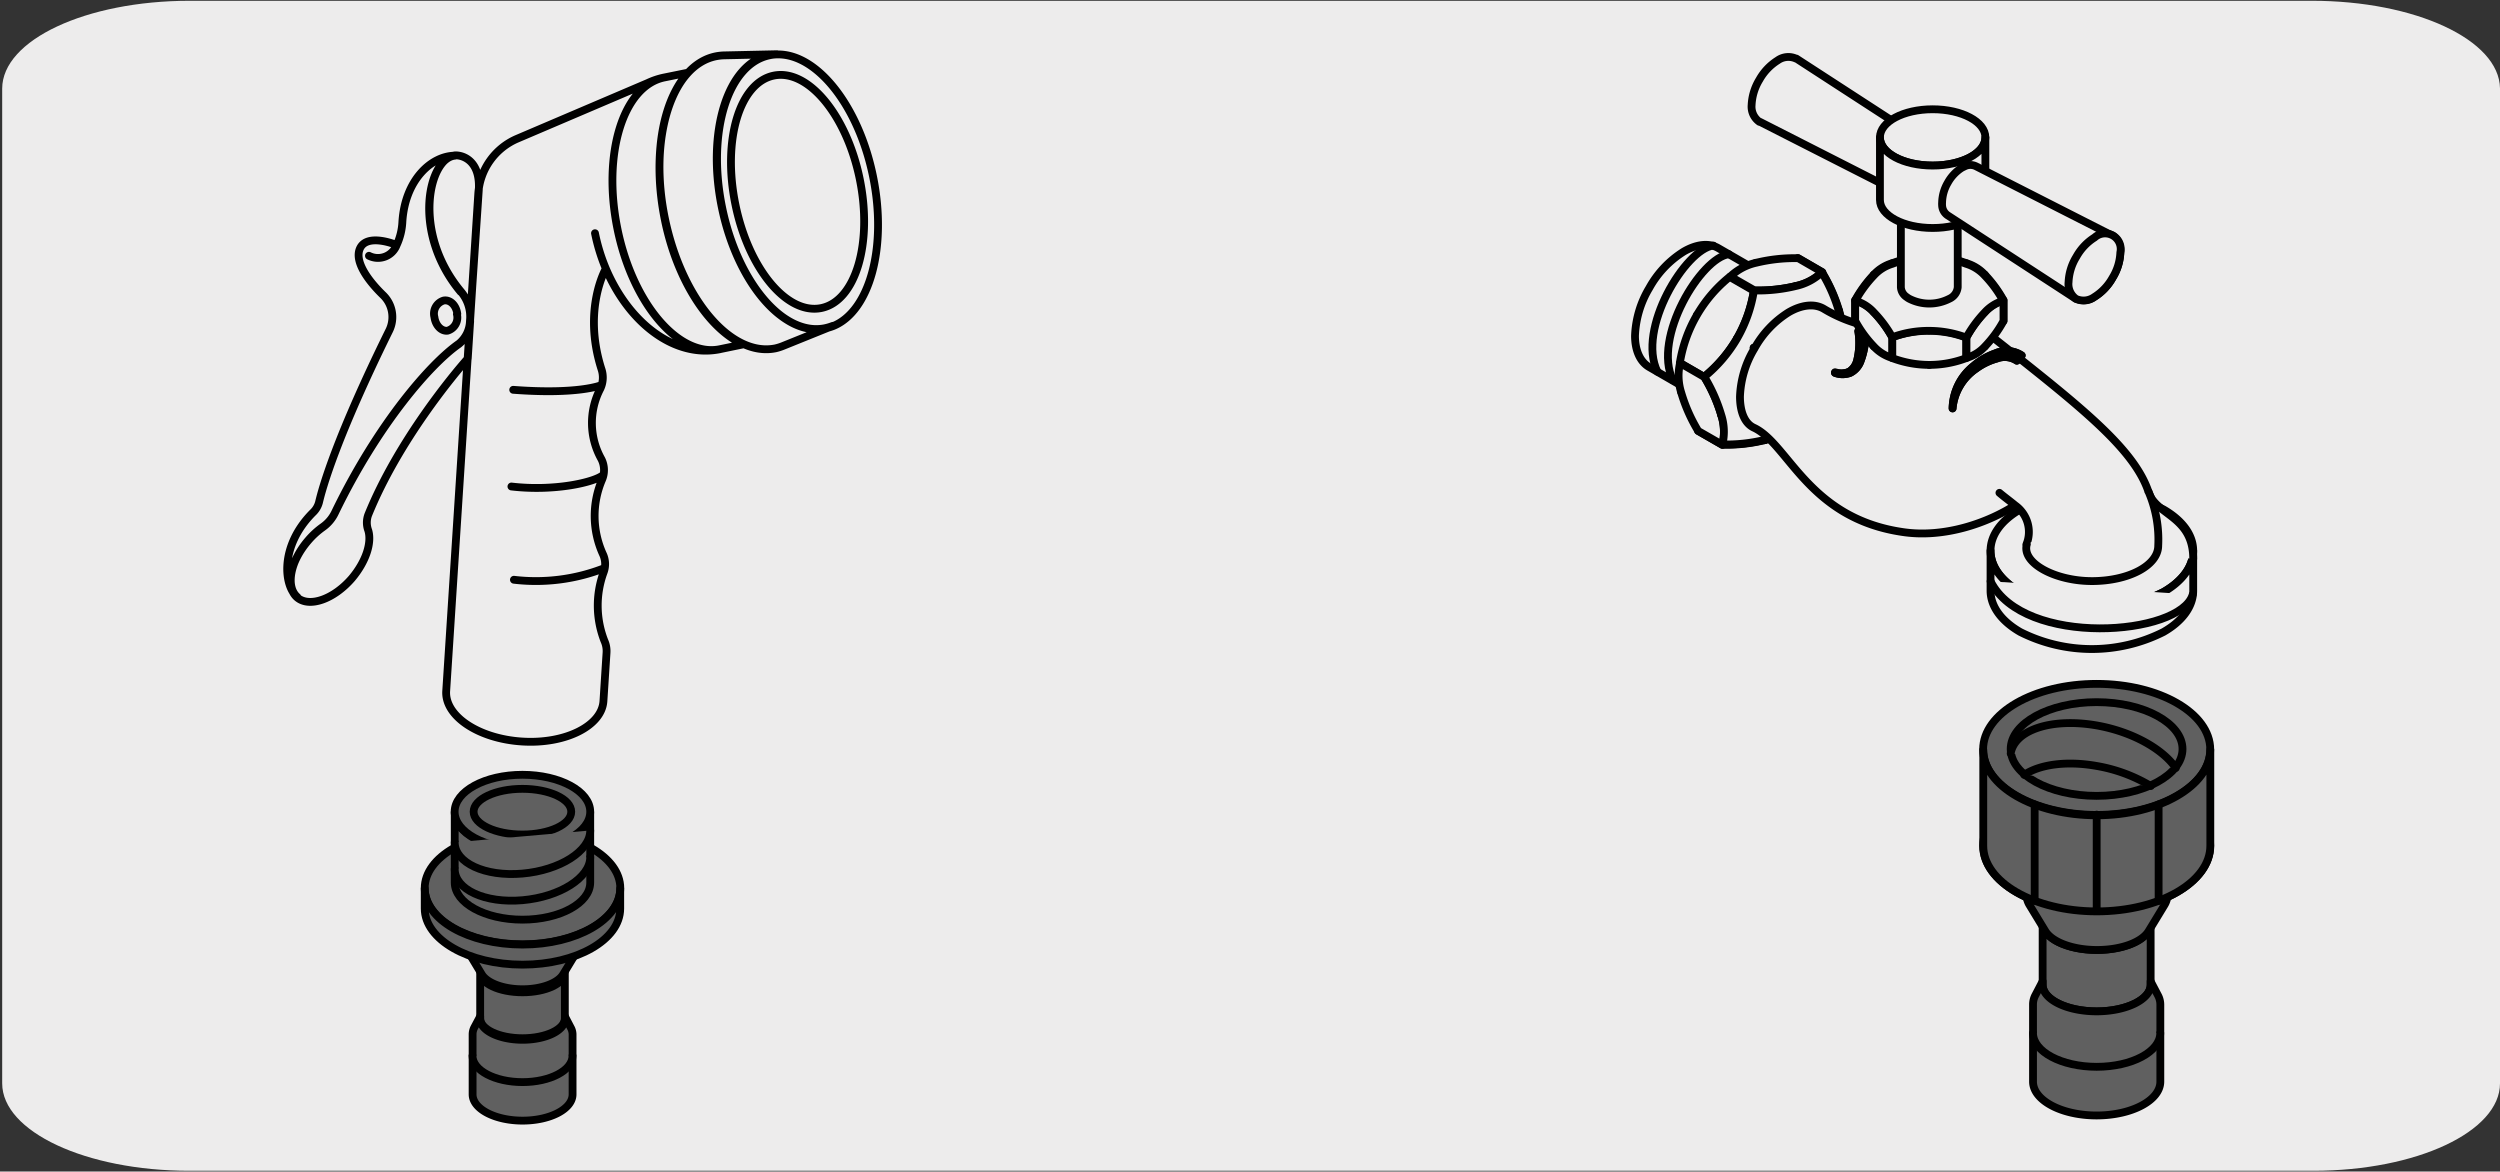 <svg xmlns="http://www.w3.org/2000/svg" viewBox="0 0 320.09 150"><rect x="0" y="0" width="320.09" height="150" fill="#333333" stroke="none"/><defs><style>.cls-1,.cls-4{fill:#edecec;}.cls-2{fill:none;}.cls-2,.cls-3,.cls-4{stroke:#000;stroke-linecap:round;stroke-linejoin:round;}.cls-3{fill:#606060;}</style></defs><title>12730-01</title><g id="Capa_2" data-name="Capa 2"><path class="cls-1" d="M24.29.1H296c13.25,0,24,5,24.09,11.21v127.4c0,6.18-10.69,11.19-23.88,11.19h-272C11,149.9.28,144.89.28,138.71h0V11.34C.29,5.13,11,.1,24.29.1Z"/></g><g id="Capa_3" data-name="Capa 3"><path class="cls-2" d="M77.38,72.74A24,24,0,0,1,65.8,74.23M77.21,60.82c-1.07.92-6.19,2.12-11.73,1.47M76.9,49.34s-2.89,1.2-11.19.57m-5.82-4c-1.77,2-8.9,10.53-12.74,20a2.87,2.87,0,0,0,0,2c.48,1.6-.3,4-2.1,6.14-2.32,2.68-5.44,3.78-7,2.45s-.91-4.59,1.4-7.27a10.44,10.44,0,0,1,1.89-1.73,4.8,4.8,0,0,0,1.56-1.87c5.46-11.28,12.16-19,15.84-21.57A3.9,3.9,0,0,0,60.2,41.1ZM61.3,24.37c.23-3.58-1.79-4.49-3-4.48-3.36.29-5.64,9.79.73,17.45A5,5,0,0,1,60.17,40a5.36,5.36,0,0,1,0,1.13ZM59,37.34A4.94,4.94,0,0,1,60.17,40a5.36,5.36,0,0,1,0,1.13A3.9,3.9,0,0,1,58.76,44c-3.68,2.57-10.38,10.29-15.84,21.57a4.8,4.8,0,0,1-1.56,1.87,10.44,10.44,0,0,0-1.89,1.73c-2.31,2.68-2.94,5.93-1.4,7.27-1.69-1.31-2.36-6.46,2-10.82a2.74,2.74,0,0,0,.78-1.33c.47-2,2.31-8.43,9-22a3.91,3.91,0,0,0-.84-4.54c-1.87-1.82-3.64-4.25-2.94-5.9.9-2.09,4.72-.48,4.72-.48a2.56,2.56,0,0,1-3.55,1.38,2.56,2.56,0,0,0,3.55-1.38,8,8,0,0,0,.73-3c.34-5.28,3.66-8.42,6.74-8.44-3.36.29-5.65,9.78.72,17.44m-.48,2.85a1.75,1.75,0,0,1-1.19,2.12c-.79.11-1.55-.67-1.69-1.74a1.75,1.75,0,0,1,1.19-2.12C57.65,38.33,58.41,39.11,58.55,40.18ZM57.13,88.47c-.21,3.21,4.13,6.11,9.69,6.47s10.23-2,10.44-5.16l.4-6.24a3.21,3.21,0,0,0-.28-1.5,12.4,12.4,0,0,1-.09-8.77,3,3,0,0,0-.1-2.33,11.82,11.82,0,0,1-.1-9.53A3.14,3.14,0,0,0,77,58.78a9.45,9.45,0,0,1-.14-9A3.37,3.37,0,0,0,77,47.24c-2.44-7.67.57-12.85.57-12.85a23.9,23.9,0,0,1-1.39-4.53,23.9,23.9,0,0,0,1.39,4.53c3,7.07,8.89,11.49,14.62,10.32C86.9,45.79,81,38.88,79.05,29.28s.74-18.28,6-19.36a9.26,9.26,0,0,0-2.1.7L66.24,17.75a8.25,8.25,0,0,0-5,7ZM92.72,7.09a6.37,6.37,0,0,0-1.07.12C85.94,8.38,83,17.7,85.14,28s8.44,17.76,14.15,16.6a6.25,6.25,0,0,0,1-.32l6.34-2.56a6.53,6.53,0,0,1-1,.3c-5.33,1.09-11.25-5.86-13.22-15.52s.75-18.36,6.08-19.45a4.86,4.86,0,0,1,1-.11ZM88.1,9.3c-3.25,3.53-4.58,10.83-3,18.73s5.69,14.1,10.07,16.06l-3,.62C86.9,45.79,81,38.88,79.05,29.28s.74-18.28,6-19.36Zm23.68,13.29c1.85,9.05-.43,17.27-5.11,19.16a6.53,6.53,0,0,1-1,.3c-5.33,1.09-11.25-5.86-13.22-15.52s.75-18.36,6.08-19.45a4.86,4.86,0,0,1,1-.11C104.61,6.87,109.93,13.53,111.78,22.59Zm-1.7.34c1.68,8.22-.53,15.61-4.92,16.51s-9.31-5-11-13.25.52-15.61,4.91-16.51S108.4,14.72,110.08,22.93Z"/><path class="cls-3" d="M72.32,130.38c0,1.4-2.43,2.55-5.42,2.55s-5.42-1.15-5.42-2.55V124.5c0,1.41,2.42,2.55,5.42,2.55s5.42-1.14,5.42-2.55v5.88Z"/><path class="cls-3" d="M73.06,131.54l-.73-1.4v.34c0,1.46-2.42,2.65-5.42,2.65s-5.43-1.19-5.43-2.65v-.34l-.74,1.39a1.94,1.94,0,0,0-.23.9v7.69c0,1.86,2.86,3.36,6.4,3.36s6.4-1.5,6.4-3.36v-7.69A1.88,1.88,0,0,0,73.06,131.54Z"/><path class="cls-3" d="M66.9,113.31C70.81,113.31,74,115,74,117s-3.17,3.7-7.08,3.7-7.09-1.66-7.09-3.7,3.18-3.71,7.09-3.71"/><ellipse class="cls-3" cx="66.9" cy="117.02" rx="7.08" ry="3.7"/><path class="cls-3" d="M66.9,120.79c-3.91,0-7.09-1.67-7.09-3.72v4a2.2,2.2,0,0,0,.33,1.12l1.55,2.57c.68,1.1,2.75,1.9,5.21,1.9s4.54-.8,5.2-1.91l1.55-2.56a2.2,2.2,0,0,0,.33-1.12v-4C74,119.12,70.81,120.79,66.9,120.79Z"/><path class="cls-3" d="M66.9,106.5c6.91,0,12.52,3.23,12.52,7.21s-5.61,7.2-12.52,7.2-12.52-3.22-12.52-7.2S60,106.5,66.9,106.5Z"/><path class="cls-3" d="M79.41,116.33c0,4-5.6,7.18-12.51,7.18s-12.52-3.22-12.52-7.18v-2.57c0,4,5.6,7.18,12.52,7.18s12.51-3.21,12.51-7.18Z"/><path class="cls-3" d="M75.57,104v9c0,2.62-3.88,4.75-8.68,4.75s-8.67-2.13-8.67-4.75v-9c0,2.63,3.88,4.75,8.67,4.75s8.68-2.12,8.68-4.75"/><ellipse class="cls-3" cx="66.89" cy="103.93" rx="8.68" ry="4.73"/><path class="cls-3" d="M66.89,101c3.45,0,6.25,1.31,6.25,2.93s-2.8,2.92-6.25,2.92-6.25-1.31-6.25-2.92S63.44,101,66.89,101Z"/><path class="cls-3" d="M75.57,106.33c0,2.63-3.88,5.1-8.68,5.52s-8.67-1.38-8.67-4m17.35,1.89c0,2.63-3.88,5.1-8.68,5.52s-8.67-1.37-8.67-4"/><path class="cls-3" d="M60.5,135.18c0,1.86,2.86,3.37,6.4,3.37s6.4-1.51,6.4-3.37"/><path class="cls-4" d="M258.67,65.22a20.36,20.36,0,0,1,18.33,0c2.36,1.36,3.81,3.22,3.81,5.29s-1.45,3.93-3.81,5.29a20.36,20.36,0,0,1-18.33,0c-2.35-1.36-3.81-3.22-3.81-5.29S256.32,66.58,258.67,65.22Z"/><path class="cls-4" d="M254.86,75.63c0,2.07,1.46,3.94,3.81,5.29a20.36,20.36,0,0,0,18.33,0c2.36-1.35,3.81-3.22,3.81-5.29V70.51c0,2.07-1.45,3.94-3.81,5.29a20.36,20.36,0,0,1-18.33,0c-2.35-1.35-3.81-3.22-3.81-5.29Z"/><path class="cls-4" d="M280.74,76.13c-1.55,5.29-21.64,6.8-25.87-1.7"/><path class="cls-4" d="M211.16,47c-1.21-.7-1.82-2.2-1.82-4a12.83,12.83,0,0,1,1.83-6.13,12.77,12.77,0,0,1,4.41-4.66c1.6-.93,3.2-1.15,4.41-.45l8.1,4.67c-1.22-.7-2.82-.48-4.42.45a13.85,13.85,0,0,0-6.23,10.8c0,1.85.6,3.34,1.82,4Z"/><path class="cls-4" d="M221.36,32.55c-3.54.43-9.84,10.66-7.16,16.15m5.17-17.26c-3.54.43-9.84,10.66-7.16,16.15"/><polygon class="cls-4" points="228.3 46.7 228.3 46.71 228.3 46.7 228.3 46.7"/><path class="cls-4" d="M233.44,49.67v0l0,0Z"/><path class="cls-4" d="M233.43,49.69l0,0a18.08,18.08,0,0,0,2.16-6.09l-3.1-1.78a18.12,18.12,0,0,0-4.21,4.92h0a17.92,17.92,0,0,0-2.16,6.1l3.09,1.79A17.87,17.87,0,0,0,233.43,49.69Z"/><polygon class="cls-4" points="225.9 56.36 225.9 56.36 225.91 56.36 225.9 56.36"/><path class="cls-4" d="M220.75,53.39h0a21.19,21.19,0,0,1,5.36-.57l3.09,1.79a7,7,0,0,1-3.32,1.76h0a20.52,20.52,0,0,1-5.38.57l-3.09-1.78A6.92,6.92,0,0,1,220.75,53.39Z"/><polygon class="cls-4" points="235.46 39.8 235.46 39.8 235.46 39.8 235.46 39.8"/><path class="cls-4" d="M231.31,37.4v0Z"/><path class="cls-4" d="M230.32,36.82v0a21.19,21.19,0,0,0,2.19,4.93l3.1,1.79a7.23,7.23,0,0,0-.14-3.77h0a20.9,20.9,0,0,0-2.2-4.94l-3.09-1.79A7,7,0,0,0,230.32,36.82Z"/><polygon class="cls-4" points="217.27 40.33 217.27 40.34 217.27 40.33 217.27 40.33"/><path class="cls-4" d="M222.41,43.3v0l0,0S222.41,43.31,222.41,43.3Z"/><path class="cls-4" d="M222.4,43.32l0,0a17.85,17.85,0,0,0,2.15-6.09l-3.09-1.78a17.63,17.63,0,0,0-4.21,4.92h0a17.73,17.73,0,0,0-2.17,6.1l3.1,1.79A18,18,0,0,0,222.4,43.32Z"/><polygon class="cls-4" points="215.25 50.2 215.25 50.21 215.25 50.2 215.25 50.2"/><path class="cls-4" d="M220.39,53.17v0Z"/><path class="cls-4" d="M220.39,53.19v0a20.66,20.66,0,0,0-2.18-4.92l-3.1-1.79a7.09,7.09,0,0,0,.14,3.76h0a20.77,20.77,0,0,0,2.18,4.94l3.1,1.78A6.92,6.92,0,0,0,220.39,53.19Z"/><polygon class="cls-4" points="224.8 33.65 224.81 33.65 224.8 33.65 224.8 33.65"/><path class="cls-4" d="M229.94,36.62h0Z"/><path class="cls-4" d="M230,36.61h0a20.31,20.31,0,0,1-5.36.57l-3.1-1.78a7,7,0,0,1,3.33-1.76h0a20.79,20.79,0,0,1,5.37-.58l3.09,1.79A6.87,6.87,0,0,1,230,36.61Z"/><polygon class="cls-4" points="235.46 39.8 235.46 39.8 235.46 39.8 235.46 39.8"/><polygon class="cls-4" points="225.9 56.36 225.9 56.36 225.91 56.36 225.9 56.36"/><path class="cls-4" d="M222.41,43.3v0l0,0S222.41,43.31,222.41,43.3Z"/><path class="cls-4" d="M229.94,36.62h0Z"/><path class="cls-4" d="M220.76,53.39h0Z"/><path class="cls-4" d="M220.76,53.39h0Z"/><path class="cls-4" d="M220.39,53.17v0Z"/><path class="cls-4" d="M224.57,37.19a20.31,20.31,0,0,0,5.36-.57h0a7,7,0,0,0,3.32-1.75,20.6,20.6,0,0,1,2.18,4.94h0a7.11,7.11,0,0,1,.15,3.76,18.08,18.08,0,0,1-2.16,6.09l0,0a17.87,17.87,0,0,1-4.2,4.91,7,7,0,0,1-3.32,1.76h0a20.39,20.39,0,0,1-5.37.57,6.92,6.92,0,0,0-.14-3.74v0a20.66,20.66,0,0,0-2.18-4.92,18,18,0,0,0,4.2-4.91l0,0A17.85,17.85,0,0,0,224.57,37.19Z"/><path class="cls-4" d="M280.81,71.55c0-5.46-4.73-5.55-5.7-8.51-1.85-5.62-8.74-11-20.15-20-.39-.5-9.21-1-9.82-1h0a18.29,18.29,0,0,1-11.66-2.52c-1.22-.7-2.86-.47-4.46.46a12.67,12.67,0,0,0-4.4,4.66,12.77,12.77,0,0,0-1.84,6.14c0,1.85.55,3.44,1.82,4,4.4,2.1,6.91,11.48,18.82,13.31C249,69,254.71,66.83,258,64.69c-.62-.5-1.31-1-2-1.59.71.59,1.4,1.09,2,1.59a4.19,4.19,0,0,1,1.46,5"/><line class="cls-4" x1="224.53" y1="44.52" x2="224.53" y2="44.52"/><line class="cls-4" x1="224.53" y1="44.53" x2="224.53" y2="44.53"/><path class="cls-4" d="M238.38,42.28s.69,6.64-3.43,5.38"/><path class="cls-4" d="M238.84,42.23a9.89,9.89,0,0,1-.62,4,2.7,2.7,0,0,1-1.33,1.51,2.76,2.76,0,0,1-1.94,0,2.69,2.69,0,0,0,1.84-.16,2.4,2.4,0,0,0,1-1.47,9.45,9.45,0,0,0,.14-3.71Z"/><path class="cls-4" d="M238.84,42.23a9.89,9.89,0,0,1-.62,4,2.7,2.7,0,0,1-1.33,1.51,2.76,2.76,0,0,1-1.94,0,2.69,2.69,0,0,0,1.84-.16,2.4,2.4,0,0,0,1-1.47,9.45,9.45,0,0,0,.14-3.71Z"/><polygon class="cls-4" points="247.02 37.24 247.02 37.24 247.01 37.24 247.02 37.24"/><path class="cls-4" d="M247,32.82h0Z"/><path class="cls-4" d="M247,32.83h0a13.45,13.45,0,0,0-4.72.87v2.66a13.3,13.3,0,0,0,4.74.88h0a13.56,13.56,0,0,0,4.74-.87V33.7A13.45,13.45,0,0,0,247,32.83Z"/><polygon class="cls-4" points="254.13 35.2 254.13 35.2 254.13 35.19 254.13 35.2"/><path class="cls-4" d="M254.14,39.62h0a15.68,15.68,0,0,1-2.36-3.25V33.7a5.28,5.28,0,0,1,2.37,1.49h0a15.52,15.52,0,0,1,2.37,3.24V41.1A5.14,5.14,0,0,1,254.14,39.62Z"/><path class="cls-4" d="M239.91,35.19h0Z"/><polygon class="cls-4" points="239.91 38.77 239.92 38.76 239.9 38.78 239.91 38.77"/><path class="cls-4" d="M239.9,39.62h0a15.68,15.68,0,0,0,2.36-3.25V33.7a5.23,5.23,0,0,0-2.37,1.49h0a15.87,15.87,0,0,0-2.36,3.24V41.1A5.14,5.14,0,0,0,239.9,39.62Z"/><polygon class="cls-4" points="247.02 46.72 247.02 46.72 247.01 46.72 247.02 46.72"/><path class="cls-4" d="M247,42.31h0Z"/><path class="cls-4" d="M247,42.31h0a13.45,13.45,0,0,0-4.72.87v2.67a13.51,13.51,0,0,0,4.73.87h0a13.34,13.34,0,0,0,4.74-.87V43.18A13.45,13.45,0,0,0,247,42.31Z"/><polygon class="cls-4" points="254.13 44.35 254.13 44.35 254.13 44.36 254.13 44.35"/><polygon class="cls-4" points="254.13 39.94 254.12 39.95 254.14 39.93 254.13 39.94"/><path class="cls-4" d="M254.14,39.93h0a15.68,15.68,0,0,0-2.36,3.25v2.65a5.16,5.16,0,0,0,2.37-1.48h0a15.09,15.09,0,0,0,2.37-3.25V38.44A5.21,5.21,0,0,0,254.14,39.93Z"/><polygon class="cls-4" points="239.91 44.35 239.9 44.35 239.91 44.35 239.91 44.35"/><path class="cls-4" d="M239.91,39.94h0l0,0Z"/><path class="cls-4" d="M239.9,39.93l0,0a15.51,15.51,0,0,1,2.36,3.23v2.67a5.23,5.23,0,0,1-2.37-1.5h0a15.07,15.07,0,0,1-2.36-3.25V38.44A5.26,5.26,0,0,1,239.9,39.93Z"/><path class="cls-4" d="M239.91,35.19h0Z"/><polygon class="cls-4" points="254.13 35.2 254.13 35.2 254.13 35.19 254.13 35.2"/><path class="cls-4" d="M247,42.31h0Z"/><path class="cls-4" d="M239.91,39.94h0l0,0Z"/><polygon class="cls-4" points="254.13 39.61 254.12 39.6 254.14 39.62 254.13 39.61"/><polygon class="cls-4" points="254.13 39.61 254.12 39.6 254.14 39.62 254.13 39.61"/><polygon class="cls-4" points="254.13 39.94 254.12 39.95 254.14 39.93 254.13 39.94"/><path class="cls-4" d="M242.28,43.18A15.51,15.51,0,0,0,239.92,40l0,0a5.14,5.14,0,0,0-2.37-1.49,15.61,15.61,0,0,1,2.37-3.24h0a5.23,5.23,0,0,1,2.37-1.49,13.41,13.41,0,0,1,4.72-.87h0a13.24,13.24,0,0,1,4.73.87,5.28,5.28,0,0,1,2.37,1.49h0a14.92,14.92,0,0,1,2.37,3.24,5.17,5.17,0,0,0-2.36,1.49l0,0a15.51,15.51,0,0,0-2.36,3.23,13.46,13.46,0,0,0-4.73-.87h0A13.41,13.41,0,0,0,242.28,43.18Z"/><path class="cls-4" d="M243.38,23.06a1.62,1.62,0,0,0,.75,1.27,2.2,2.2,0,0,0,.32.21,5.72,5.72,0,0,0,5.14,0,1.8,1.8,0,0,0,1.07-1.48V36.77a1.8,1.8,0,0,1-1.07,1.48,5.64,5.64,0,0,1-5.14,0,2.2,2.2,0,0,1-.32-.21,1.62,1.62,0,0,1-.75-1.27Z"/><path class="cls-4" d="M246.35,22.34a5.37,5.37,0,0,0,.76-2.53,2.47,2.47,0,0,0,0-.39,1.63,1.63,0,0,0-.72-1.28L230,7.5l-.06,0a2.35,2.35,0,0,0-2.34.24,6.85,6.85,0,0,0-2.33,2.46,6.8,6.8,0,0,0-1,3.25,2.37,2.37,0,0,0,1,2.15l.07,0,17.4,8.85a1.62,1.62,0,0,0,1.47,0,2.91,2.91,0,0,0,.35-.18A5.23,5.23,0,0,0,246.35,22.34Z"/><path class="cls-4" d="M254.2,17.59c0,2-3,3.6-6.75,3.6s-6.75-1.61-6.75-3.6,3-3.6,6.75-3.6S254.2,15.6,254.2,17.59Z"/><path class="cls-4" d="M254.2,25.6c0,2-3,3.59-6.75,3.59s-6.75-1.61-6.75-3.59v-8c0,2,3,3.6,6.75,3.6s6.75-1.62,6.75-3.6Z"/><path class="cls-4" d="M249.39,23.39a5.27,5.27,0,0,1,1.81-1.92l.35-.17a1.62,1.62,0,0,1,1.47,0l17.4,8.85.07,0a2.36,2.36,0,0,1,1,2.15,6.69,6.69,0,0,1-1,3.25A6.77,6.77,0,0,1,268.15,38a2.35,2.35,0,0,1-2.34.24l-.06,0L249.38,27.58a1.62,1.62,0,0,1-.72-1.28,2.36,2.36,0,0,1,0-.38A5.24,5.24,0,0,1,249.39,23.39Z"/><path class="cls-4" d="M265.81,38.27a2.35,2.35,0,0,0,2.34-.24,6.77,6.77,0,0,0,2.33-2.46,6.69,6.69,0,0,0,1-3.25,2,2,0,0,0-3.3-1.91,6.81,6.81,0,0,0-2.33,2.47,6.73,6.73,0,0,0-1,3.24A2.32,2.32,0,0,0,265.81,38.27Z"/><path class="cls-4" d="M258.23,46.18a2.82,2.82,0,0,0-2.55-.28A8.22,8.22,0,0,0,253,47.2a6.9,6.9,0,0,0-3,5.09,7.14,7.14,0,0,1,2.71-5.45,8.69,8.69,0,0,1,2.77-1.6,3.53,3.53,0,0,1,3.37.27Z"/><path class="cls-4" d="M258.23,46.18a2.82,2.82,0,0,0-2.55-.28A8.22,8.22,0,0,0,253,47.2a6.9,6.9,0,0,0-3,5.09,7.14,7.14,0,0,1,2.71-5.45,8.69,8.69,0,0,1,2.77-1.6,3.53,3.53,0,0,1,3.37.27Z"/><path class="cls-4" d="M259.51,69.68c-.71,2.41,3.63,4.72,8.33,4.72s8.49-2,8.49-4.53A15.51,15.51,0,0,0,275.11,63"/><path class="cls-3" d="M275.36,126.08c0,1.88-3.1,3.41-6.91,3.41s-6.92-1.53-6.92-3.41v-7.86c0,1.88,3.1,3.41,6.92,3.41s6.91-1.53,6.91-3.41v7.86Z"/><path class="cls-3" d="M276.3,127.44l-.94-1.79v.43c0,1.88-3.1,3.41-6.92,3.41s-6.91-1.53-6.91-3.41v-.44l-.94,1.8a2.52,2.52,0,0,0-.29,1.16v9.89c0,2.39,3.65,4.33,8.14,4.33s8.16-1.94,8.16-4.33V128.6A2.53,2.53,0,0,0,276.3,127.44Z"/><ellipse class="cls-3" cx="268.45" cy="108.29" rx="14.54" ry="8.39"/><path class="cls-3" d="M268.45,104.59c5,0,9,2.12,9,4.74s-4,4.75-9,4.75-9-2.13-9-4.75S263.47,104.59,268.45,104.59Z"/><path class="cls-3" d="M268.45,114.08c-5,0-9-2.13-9-4.75v5.15a2.76,2.76,0,0,0,.42,1.43l2,3.29c.85,1.41,3.49,2.43,6.62,2.43s5.77-1,6.62-2.43l2-3.29a2.76,2.76,0,0,0,.42-1.43v-5.15C277.46,112,273.42,114.08,268.45,114.08Z"/><ellipse class="cls-3" cx="268.45" cy="95.95" rx="14.54" ry="8.39"/><path class="cls-3" d="M283,108.29c0,4.64-6.5,8.4-14.54,8.4s-14.53-3.76-14.53-8.4V96c0,4.63,6.51,8.39,14.53,8.39S283,100.58,283,96Z"/><path class="cls-3" d="M268.44,89.9c6.09,0,11,2.71,11,6s-4.94,6-11,6-11-2.71-11-6S262.35,89.9,268.44,89.9Z"/><path class="cls-3" d="M275.38,100.64a20,20,0,0,0-6.94-2.57c-3.89-.69-7.31-.18-9.27,1.14m19.41-.88c-1.69-2.45-5.59-4.65-10.14-5.45-5.77-1-10.5.58-11,3.59"/><line class="cls-3" x1="260.51" y1="115.35" x2="260.51" y2="103"/><line class="cls-3" x1="268.45" y1="116.65" x2="268.45" y2="104.3"/><line class="cls-3" x1="276.38" y1="115.35" x2="276.38" y2="103"/><path class="cls-3" d="M260.3,132.26c0,2.39,3.65,4.33,8.15,4.33s8.14-1.94,8.14-4.33"/></g></svg>